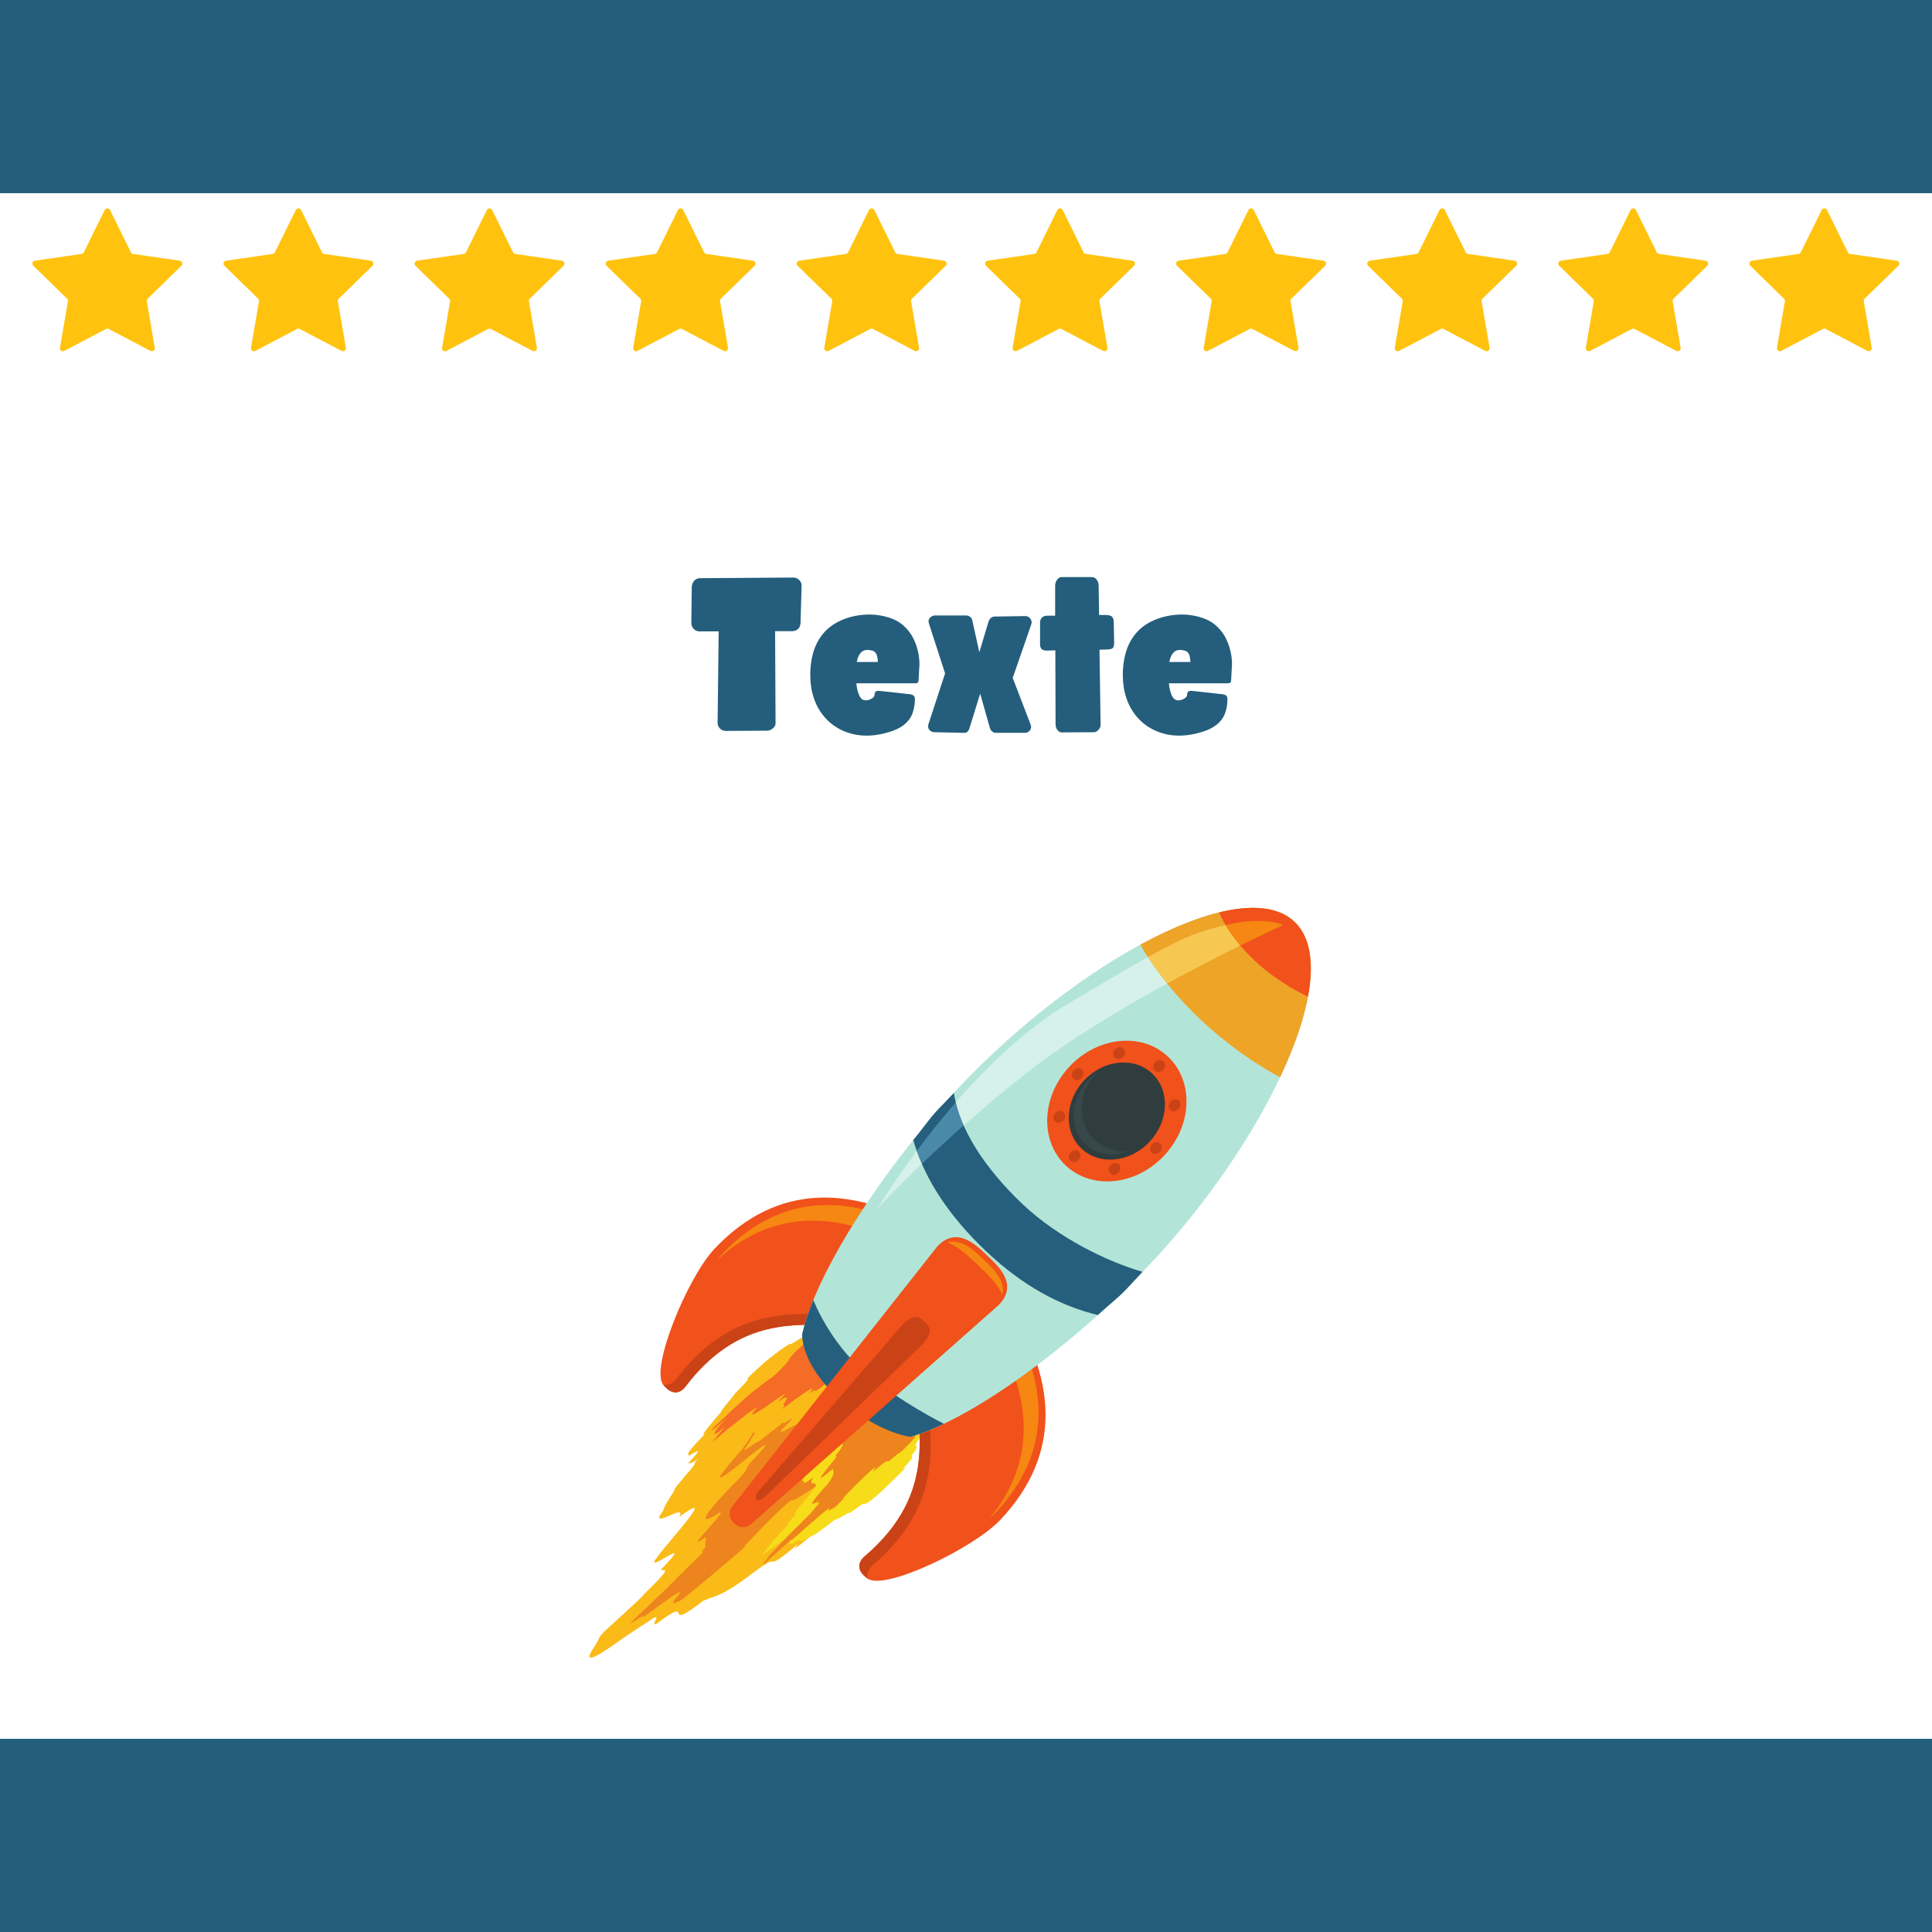 <svg version="1.2" preserveAspectRatio="xMidYMid meet" height="1080" viewBox="0 0 810 810" zoomAndPan="magnify" width="1080" xmlns:xlink="http://www.w3.org/1999/xlink" xmlns="http://www.w3.org/2000/svg"><defs><clipPath id="29b83a3967"><path d="M 0 0 L 810 0 L 810 81 L 0 81 Z M 0 0"></path></clipPath><clipPath id="6e4894cbfa"><path d="M 13.23 87 L 397 87 L 397 147.75 L 13.23 147.75 Z M 13.23 87"></path></clipPath><clipPath id="cbdf113c39"><path d="M 412.637 87 L 796.637 87 L 796.637 147.75 L 412.637 147.75 Z M 412.637 87"></path></clipPath><clipPath id="6f2d546aa0"><path d="M 0 729 L 810 729 L 810 810 L 0 810 Z M 0 729"></path></clipPath></defs><g id="226fcbe457"><rect style="fill:#ffffff;fill-opacity:1;stroke:none;" height="810" y="0" width="810" x="0"></rect><rect style="fill:#ffffff;fill-opacity:1;stroke:none;" height="810" y="0" width="810" x="0"></rect><path d="M 0 0 L 810 0 L 810 81 L 0 81 Z M 0 0" style="stroke:none;fill-rule:nonzero;fill:#245e7c;fill-opacity:1;"></path><g clip-path="url(#29b83a3967)" clip-rule="nonzero"><path transform="matrix(0.75,0,0,0.75,0,0)" d="M -0 -0 L 1080 -0 L 1080 108 L -0 108 Z M -0 -0" style="fill:none;stroke-width:2;stroke-linecap:butt;stroke-linejoin:miter;stroke:#245e7c;stroke-opacity:1;stroke-miterlimit:4;"></path></g><path d="M 350.348 634.77 C 346.152 638.707 328.605 654.035 334.781 647.184 C 317.836 661.41 329.641 648.863 315.492 659.617 C 301.891 669.871 300.48 668.656 294.891 671.098 C 276.152 685.523 292.527 667.797 275.391 680.664 C 271.754 682.594 279.117 674.531 271.91 679.77 C 267.109 682.812 262.133 686.07 255.719 690.688 C 245.109 697.906 246.117 694.805 249.344 690.129 C 252.301 685.703 249.488 687.48 256.109 681.492 C 262.555 675.656 273.266 665.738 269.305 669.016 C 282.992 655.883 278.398 658.719 276.953 658.203 C 293.727 641.082 268.129 662.094 275.738 652.566 C 281.348 644.863 301.574 623.578 284.617 636.109 C 288.949 629.234 271.078 642.523 278.031 633.336 C 278.367 631.613 280.715 628.09 282.758 624.891 C 281.555 624.664 292.809 613.148 291.121 613.508 C 293.199 610.445 306.867 596.898 301.855 600.492 C 298.953 602.168 312.816 588.676 304.371 595.645 C 310.328 588.781 306.848 591.074 307.938 589.977 C 327.242 572.238 322.137 577.277 326.48 574.168 C 331.727 570.242 334.527 569.004 339.621 566.074 C 342.973 566.445 357.617 558.117 364.652 557.793 C 371.688 557.465 377.309 559.488 381.211 563.609 C 385.113 567.73 386.809 573.438 386.062 580.406 C 385.309 587.363 382.117 595.586 376.238 604.758 C 372.918 611.598 359.68 625.98 350.348 634.77" style="stroke:none;fill-rule:nonzero;fill:#fabb18;fill-opacity:1;"></path><path d="M 366.125 604.602 C 365.176 605.676 359.238 609.879 347.184 619.387 C 339.086 625.281 331.922 630.059 332.324 628.801 C 331.688 628.496 325.102 634.461 311.832 648.508 C 314.098 647.207 310.734 649.992 297.852 660.867 C 292.832 665.008 283.453 672.973 284.707 671.16 C 282.719 672.301 281.207 672.918 282.941 670.543 C 290.484 662.094 275.168 674.328 269.496 678.117 C 271.652 674.766 255.211 688.695 272.078 673.051 C 281 664.602 281.469 663.766 288.719 656.691 C 300.672 645.336 290.59 653.992 295.844 648.602 C 295.227 647.969 296.156 645.68 295.832 644.375 C 283.781 653.75 309.371 628.656 300.117 635.219 C 294.863 638.133 292.598 638.234 304.113 625.746 C 316.879 613.125 311 617.48 314.645 613.172 C 322.477 605.027 323.41 603.184 314.793 610.059 C 292.902 628.043 303.867 616.137 310.77 608.055 C 315.523 601.93 315.82 599.988 317.777 596.727 C 324.785 588.871 334.945 578.332 329.598 582.18 C 324.41 586.152 343.27 568.805 340.496 571.664 C 340.551 571.938 350.977 563.25 350.934 564.5 C 357.66 560.785 363.859 559.109 369.059 559.09 C 374.262 559.07 378.465 560.707 381.215 563.617 C 385.336 567.969 387.625 572.547 385.848 578.867 C 384.07 585.188 378.238 593.262 366.125 604.602" style="stroke:none;fill-rule:nonzero;fill:#ee841e;fill-opacity:1;"></path><path d="M 322.715 569.375 C 320.793 570.832 313.258 577.73 313.473 577.824 C 312.688 578.82 316.371 575.996 308.32 584.031 C 307.523 585.457 302.141 591.238 302.129 592.207 C 298.148 596.789 293.73 601.859 295.246 601.527 C 286.043 610.965 288.941 609.383 288.91 610.395 C 293.016 607.637 294.523 607.172 288.691 613.242 C 288.586 614.098 291.523 612.883 293.875 610.559 C 298.926 605.766 293.262 611.137 296.969 608.285 C 295.516 610.125 302.055 604.984 305.75 602.656 C 304.84 604.52 306.352 604.398 309.551 602.855 C 310.641 603.23 316.047 599.801 316.594 600.828 C 314.629 603.383 314.922 603.883 312.832 606.559 C 309.402 610.445 315.91 605.281 317.559 604.523 C 317.852 605 330.688 594.035 328.543 596.695 C 329.027 596.957 336.758 590.59 327.574 599.598 C 326.207 602.121 332.973 597.078 333.305 597.656 C 336.488 595.633 339.414 593.598 339.852 593.492 C 347.609 586.816 345.398 588.945 347.703 586.715 C 350.5 584.027 351.922 582.352 353.543 580.281 C 360.02 571.984 361.316 564.949 358.164 560.512 C 356.586 558.289 354.094 557.004 350.82 556.781 C 347.535 556.559 343.949 556.965 338.746 559.457 C 336.973 559.941 331.125 564.301 331.176 563.457 C 329.598 564.105 325.477 567.25 322.715 569.375" style="stroke:none;fill-rule:nonzero;fill:#fabb18;fill-opacity:1;"></path><path d="M 338.137 562.617 C 335.289 565.023 335.941 564.348 333.016 567.156 C 333.457 566.797 332.043 568.312 330.711 569.789 C 332.176 568.852 329.039 572.422 325.863 575.551 C 322.344 578.941 328.125 573.453 323.164 577.879 C 323.328 577.488 320.785 579.445 316.164 583.074 C 314.535 584.234 309.859 588.457 307.031 591.082 C 302.641 595.176 295.289 602.207 299.121 598.801 C 299.828 598.34 294.66 603.496 305.074 594.043 C 299.547 599.762 300.305 599.66 299.355 601.117 C 300.16 600.914 299.754 601.785 303.488 598.539 C 304.859 597.57 300.312 602.188 300.371 602.496 C 297.008 606.02 299.852 603.723 305.242 599.043 C 307.758 597.066 309.383 595.949 313.348 592.645 C 314.816 591.691 316.906 590.16 317.352 590.199 C 312.535 595.633 317.457 591.953 319.949 590.59 C 321.598 589.523 324.516 587.273 326.109 586.273 C 327.102 585.844 331.996 581.738 326.055 587.84 C 330.504 584.668 330.492 585.695 328.77 588.324 C 327.574 589.957 329.984 588.188 328.375 590.195 C 326.621 592.348 334.258 585.645 334.27 586.117 C 338.617 582.992 342.73 580.055 339.242 584.227 C 343.719 580.887 339.117 586.051 346.66 579.711 C 343.793 582.973 350.188 577.23 351.84 575.715 C 353.301 574.367 354.512 573.02 355.488 571.699 C 359.387 566.402 359.527 561.504 357.152 558.773 C 355.367 556.727 353.414 555.457 350.504 555.809 C 347.594 556.164 344.004 557.887 338.137 562.617" style="stroke:none;fill-rule:nonzero;fill:#f46c25;fill-opacity:1;"></path><path d="M 372.211 622.75 C 365.93 628.816 363.133 630.75 361.996 630.594 C 362.672 629.324 355.797 635.18 355.859 634.277 C 354.508 634.734 350.766 637.402 350.043 637.109 C 344.488 641.457 339.73 644.992 339.543 644.117 C 334.316 648.078 336.504 644.895 334.258 645.988 C 326.684 651.137 335.852 640.258 328.238 645.84 C 325.094 648 321.332 650.836 319.5 651.934 C 321.055 649.785 324.754 645.352 326.543 643.242 C 333.27 636.391 327.281 641.59 334.129 634.336 C 331.293 636.391 333.773 633.215 338.422 627.863 C 346.977 617.883 337.242 625.125 340.996 619.34 C 335.094 623.922 337.953 620.07 336.133 620.738 C 340.242 615.699 335.52 619.168 340.633 613.246 C 342.316 609.609 346.52 603.762 343.008 605.82 C 341.027 606.418 345.504 601.309 348.484 598.414 C 355.316 591.789 361.973 586.52 362.781 587.75 C 367.211 585.496 371.242 584.512 374.719 584.645 C 378.188 584.781 381.098 586.039 383.285 588.281 C 384.375 589.398 385.219 590.695 385.789 592.145 C 388.18 591.848 384.48 597.297 386.691 596.93 C 386.262 599.102 384.996 601.93 385.887 602.508 C 381.582 608.082 386.117 604.984 383.273 608.758 C 380.109 612.84 385.949 608.059 378.301 615.98 C 380.676 614.27 380.586 614.676 372.211 622.75" style="stroke:none;fill-rule:nonzero;fill:#f7dc19;fill-opacity:1;"></path><path d="M 378.242 608.254 C 376.488 609.965 378.789 607.352 372.742 612.594 C 371.43 613.281 373.371 610.672 366.344 616.777 C 365.387 617.047 369.891 612.16 363.438 618.16 C 366.18 615.418 369.418 612.297 359.109 622.305 C 354.875 626.473 352.465 629.023 353.91 628.016 C 351.75 630.492 347.195 634.668 349.594 631.828 C 343.418 637.234 353.75 626.445 340.891 637.871 C 339.617 638.781 330.516 647.207 331.949 645.52 C 333.242 643.957 325.723 650.875 320.293 655.793 C 318.668 656.754 323.453 651.605 322.152 652.43 C 325.938 648.586 328.16 646.27 329.734 644.617 C 329.086 645.102 331.434 642.754 335.645 638.668 C 343.746 630.68 339.297 634.676 343.258 630.504 C 345.062 628.418 340.867 632.023 343.172 629.316 C 340.848 630.586 337.012 633.07 347.195 621.965 C 350.371 617.59 349.477 617 349.059 615.922 C 335.348 627.621 354.957 607.277 349.914 610.703 C 356.266 603.176 351.598 606.324 352.637 604.152 C 356.09 599.68 352.387 602.25 358.77 595.418 C 361.625 592.09 364.055 589.914 366.312 588.461 C 368.57 587.008 370.66 586.266 372.84 585.789 C 377.211 584.844 380.977 585.91 383.285 588.281 C 384.441 589.461 385.367 590.652 385.945 591.938 C 384.773 594.895 387.602 593.777 386.496 596.148 C 388.402 595.625 385.238 599.695 384.184 601.418 C 383.66 602.625 382.887 603.758 378.242 608.254" style="stroke:none;fill-rule:nonzero;fill:#ee841e;fill-opacity:1;"></path><path d="M 287.562 581.105 C 287.562 581.105 283.535 587.473 278.039 580.523 C 272.547 573.578 288.309 535.453 299.57 523.547 C 325.711 495.875 358.035 496.027 393.426 517.875 L 358.129 555.23 C 354.531 555.602 350.52 555.527 346.188 555.457 C 329.277 555.164 307.594 554.875 287.562 581.105" style="stroke:none;fill-rule:nonzero;fill:#f1511b;fill-opacity:1;"></path><path d="M 300.547 528.383 C 301.324 527.395 302.066 526.492 302.809 525.719 C 315.996 511.762 330.832 505.215 346.871 505.215 C 351.723 505.215 356.684 505.812 361.742 506.984 C 360.207 509.32 358.723 511.652 357.289 513.965 C 351.633 512.516 346.094 511.773 340.691 511.773 C 326.223 511.773 312.742 517.102 300.547 528.383" style="stroke:none;fill-rule:nonzero;fill:#f68712;fill-opacity:1;"></path><path d="M 283.809 577.793 C 309.766 543.902 338.059 552.414 356.305 550.625 L 362.777 550.316 L 358.129 555.23 C 340.477 557.051 312.723 548.16 287.562 581.105 C 287.562 581.105 283.535 587.473 278.039 580.523 L 277.938 580.363 C 281.461 581.465 283.809 577.793 283.809 577.793" style="stroke:none;fill-rule:nonzero;fill:#ca4316;fill-opacity:1;"></path><path d="M 362.68 652.359 C 362.68 652.359 356.559 656.738 363.781 661.855 C 371 666.973 408.141 649.117 419.391 637.203 C 445.535 609.539 443.625 577.203 419.914 542.996 L 384.609 580.352 C 383.762 598.105 394.137 625.387 362.68 652.359" style="stroke:none;fill-rule:nonzero;fill:#f1511b;fill-opacity:1;"></path><path d="M 414.75 636.707 C 429.355 619.035 432.512 599.496 425.922 578.844 C 428.152 577.277 430.387 575.664 432.641 573.996 C 439.012 595.645 434.551 616.043 417.289 634.309 C 416.555 635.086 415.699 635.887 414.75 636.707" style="stroke:none;fill-rule:nonzero;fill:#f68712;fill-opacity:1;"></path><path d="M 366.188 655.926 C 398.539 628.109 388.508 600.27 389.301 581.922 L 389.258 575.434 L 384.609 580.352 C 383.762 598.105 394.137 625.387 362.68 652.359 C 362.68 652.359 356.559 656.738 363.781 661.855 L 363.949 661.949 C 362.656 658.48 366.188 655.926 366.188 655.926" style="stroke:none;fill-rule:nonzero;fill:#ca4316;fill-opacity:1;"></path><path d="M 336.328 559.273 C 342.508 532.266 371.562 488.141 402.219 455.695 C 452.223 402.781 520.859 365.715 542.723 386.465 C 564.598 407.199 531.41 477.891 481.406 530.805 C 450.742 563.242 408.355 594.727 381.777 602.387 L 336.328 559.273" style="stroke:none;fill-rule:nonzero;fill:#b2e5d8;fill-opacity:1;"></path><path d="M 395.734 596.914 C 390.754 599.289 386.059 601.152 381.777 602.387 C 381.777 602.387 368.047 601.023 351.684 586.242 C 335.32 571.469 336.328 559.273 336.328 559.273 C 337.316 554.926 338.922 550.125 341.008 545.008 C 341.008 545.008 347.652 562.668 362.777 575.434 C 377.906 588.203 395.734 596.914 395.734 596.914" style="stroke:none;fill-rule:nonzero;fill:#255f7d;fill-opacity:1;"></path><path d="M 478.086 396.047 C 506.297 380.73 531.109 375.441 542.723 386.465 C 554.344 397.48 550.422 422.59 536.699 451.645 C 536.699 451.645 520.008 443.285 502.969 427.129 C 485.922 410.953 478.086 396.047 478.086 396.047" style="stroke:none;fill-rule:nonzero;fill:#eea427;fill-opacity:1;"></path><path d="M 511.148 382.527 C 524.828 379.176 535.992 380.074 542.723 386.465 C 549.457 392.84 550.961 403.965 548.383 417.84 C 548.383 417.84 536.391 412.602 525.516 402.281 C 514.629 391.961 511.148 382.527 511.148 382.527" style="stroke:none;fill-rule:nonzero;fill:#f1511b;fill-opacity:1;"></path><path d="M 307.629 630.777 C 307.629 630.777 303.707 634.781 307.77 638.641 C 311.836 642.496 315.613 638.363 315.613 638.363 L 418.816 547.051 C 427.039 538.355 418.535 530.809 413.871 526.371 C 409.195 521.945 401.203 513.852 392.992 522.547 L 307.629 630.777" style="stroke:none;fill-rule:nonzero;fill:#f1511b;fill-opacity:1;"></path><path d="M 420.207 542.812 C 418.148 537.984 413.336 533.57 410.035 530.434 C 406.723 527.293 402.059 522.715 397.137 520.922 C 397.973 520.668 398.801 520.555 399.613 520.555 C 404.711 520.555 409.266 525.074 412.344 527.992 C 415.898 531.375 421.719 536.625 420.207 542.812" style="stroke:none;fill-rule:nonzero;fill:#f68712;fill-opacity:1;"></path><path d="M 446.801 488.625 C 457.742 498.957 476.215 497.113 488.055 484.516 C 499.906 471.926 500.633 453.34 489.68 443.012 C 478.742 432.676 460.266 434.52 448.422 447.117 C 436.578 459.711 435.855 478.305 446.801 488.625" style="stroke:none;fill-rule:nonzero;fill:#f1511b;fill-opacity:1;"></path><path d="M 453.434 481.562 C 460.992 488.691 473.742 487.422 481.918 478.727 C 490.09 470.031 490.602 457.203 483.043 450.074 C 475.484 442.949 462.734 444.215 454.562 452.906 C 446.391 461.602 445.883 474.43 453.434 481.562" style="stroke:none;fill-rule:nonzero;fill:#2f3d3f;fill-opacity:1;"></path><path d="M 456.082 452.98 C 457.305 451.68 458.645 450.578 460.047 449.637 C 459.773 449.902 459.492 450.152 459.227 450.434 C 451.605 458.539 451.527 470.863 459.051 477.961 C 462.91 481.605 468.023 483.152 473.109 482.707 C 466.754 485.082 459.785 484.176 455.031 479.688 C 447.992 473.039 448.461 461.09 456.082 452.98" style="stroke:none;fill-rule:nonzero;fill:#37474a;fill-opacity:1;"></path><path d="M 450.023 452.262 C 450.941 453.137 452.508 452.98 453.508 451.918 C 454.508 450.848 454.574 449.285 453.641 448.402 C 452.727 447.535 451.16 447.684 450.16 448.754 C 449.16 449.816 449.09 451.391 450.023 452.262" style="stroke:none;fill-rule:nonzero;fill:#ca4316;fill-opacity:1;"></path><path d="M 482.832 483.227 C 483.758 484.102 485.324 483.949 486.324 482.879 C 487.324 481.812 487.387 480.246 486.457 479.371 C 485.539 478.5 483.973 478.652 482.969 479.719 C 481.973 480.781 481.91 482.355 482.832 483.227" style="stroke:none;fill-rule:nonzero;fill:#ca4316;fill-opacity:1;"></path><path d="M 484.316 445.352 C 483.316 446.418 483.254 447.992 484.176 448.863 C 485.105 449.738 486.664 449.582 487.672 448.52 C 488.676 447.453 488.73 445.883 487.805 445.008 C 486.883 444.137 485.324 444.289 484.316 445.352" style="stroke:none;fill-rule:nonzero;fill:#ca4316;fill-opacity:1;"></path><path d="M 448.809 483.121 C 447.816 484.184 447.75 485.754 448.672 486.625 C 449.602 487.504 451.16 487.34 452.156 486.285 C 453.164 485.215 453.227 483.648 452.297 482.777 C 451.371 481.895 449.82 482.055 448.809 483.121" style="stroke:none;fill-rule:nonzero;fill:#ca4316;fill-opacity:1;"></path><path d="M 466.727 441.762 C 466.68 443.129 467.738 444.137 469.094 444.004 C 470.453 443.863 471.605 442.645 471.66 441.273 C 471.715 439.898 470.648 438.902 469.293 439.039 C 467.926 439.172 466.777 440.391 466.727 441.762" style="stroke:none;fill-rule:nonzero;fill:#ca4316;fill-opacity:1;"></path><path d="M 464.824 490.367 C 464.766 491.73 465.832 492.738 467.191 492.598 C 468.551 492.461 469.707 491.242 469.754 489.875 C 469.809 488.496 468.746 487.504 467.387 487.629 C 466.02 487.77 464.875 488.984 464.824 490.367" style="stroke:none;fill-rule:nonzero;fill:#ca4316;fill-opacity:1;"></path><path d="M 492.496 460.934 C 491.133 461.066 489.98 462.297 489.926 463.66 C 489.875 465.027 490.938 466.031 492.297 465.891 C 493.66 465.766 494.809 464.539 494.867 463.168 C 494.918 461.797 493.852 460.793 492.496 460.934" style="stroke:none;fill-rule:nonzero;fill:#ca4316;fill-opacity:1;"></path><path d="M 444.184 465.738 C 442.82 465.875 441.672 467.098 441.617 468.469 C 441.566 469.836 442.633 470.832 443.988 470.703 C 445.355 470.566 446.5 469.348 446.555 467.977 C 446.605 466.602 445.543 465.605 444.184 465.738" style="stroke:none;fill-rule:nonzero;fill:#ca4316;fill-opacity:1;"></path><path d="M 399.953 458.207 C 402.125 473.656 413.434 490.348 428.637 504.766 C 443.84 519.184 464.82 529.18 479.023 533.211 C 477.445 534.945 473.805 538.844 472.168 540.578 C 468.562 544.398 464.215 547.574 460.316 551.328 C 444.348 547.543 428.52 538.902 413.426 524.586 C 398.328 510.266 387.723 494.75 382.867 477.961 C 386.406 473.863 389.363 469.293 392.973 465.465 C 394.621 463.73 398.301 459.879 399.953 458.207" style="stroke:none;fill-rule:nonzero;fill:#255f7d;fill-opacity:1;"></path><path d="M 318.422 624.727 C 318.422 624.727 315.844 627.414 317.184 628.684 C 318.52 629.953 321.051 627.227 321.051 627.227 L 386.617 563.754 C 392.074 557.977 389.188 555.582 387.648 554.113 C 386.105 552.664 383.559 549.902 378.105 555.68 L 318.422 624.727" style="stroke:none;fill-rule:nonzero;fill:#ca4316;fill-opacity:1;"></path><path d="M 367.758 506.879 C 367.758 506.879 373.938 496.527 384.348 482.551 C 384.992 484.363 385.711 486.16 386.488 487.945 C 374.418 499.48 367.758 506.879 367.758 506.879 M 404.012 471.863 C 402.578 468.617 401.457 465.375 400.703 462.18 C 413.957 446.93 430.305 431.102 448.02 420.645 C 462.902 411.859 473.328 405.719 481.25 401.289 C 483.098 404.133 485.773 407.961 489.316 412.348 C 469.668 423.094 447.715 436.242 430.945 449.426 C 420.918 457.312 411.895 464.91 404.012 471.863" style="stroke:none;fill-rule:nonzero;fill:#d5f1ea;fill-opacity:1;"></path><path d="M 489.316 412.348 C 485.773 407.961 483.098 404.133 481.25 401.289 C 496.984 392.492 502.793 390.441 513.828 387.832 C 515.219 390.188 517.219 393.16 519.98 396.426 C 511.547 400.59 500.824 406.055 489.316 412.348" style="stroke:none;fill-rule:nonzero;fill:#f6c852;fill-opacity:1;"></path><path d="M 519.98 396.426 C 517.219 393.16 515.219 390.188 513.828 387.832 C 519.363 386.531 523.883 386.094 527.461 386.094 C 534.605 386.094 537.949 387.832 537.949 387.832 C 537.949 387.832 530.875 391.043 519.98 396.426" style="stroke:none;fill-rule:nonzero;fill:#f68712;fill-opacity:1;"></path><path d="M 386.488 487.945 C 385.711 486.16 384.992 484.363 384.348 482.551 C 389.008 476.285 394.52 469.297 400.703 462.18 C 401.457 465.375 402.578 468.617 404.012 471.863 C 397.316 477.77 391.449 483.207 386.488 487.945" style="stroke:none;fill-rule:nonzero;fill:#4b89a9;fill-opacity:1;"></path><g clip-path="url(#6e4894cbfa)" clip-rule="nonzero"><path d="M 76.055 111.434 L 61.91 125.223 C 61.617 125.512 61.48 125.922 61.551 126.328 L 64.891 145.801 C 65.066 146.82 63.992 147.602 63.078 147.117 L 45.594 137.926 C 45.23 137.734 44.797 137.734 44.43 137.926 L 26.949 147.117 C 26.031 147.598 24.961 146.82 25.137 145.801 L 28.477 126.328 C 28.543 125.922 28.41 125.512 28.117 125.223 L 13.969 111.434 C 13.227 110.711 13.637 109.449 14.664 109.301 L 34.207 106.461 C 34.617 106.402 34.969 106.148 35.148 105.777 L 43.891 88.062 C 44.352 87.133 45.676 87.133 46.133 88.062 L 54.875 105.777 C 55.055 106.148 55.41 106.402 55.816 106.461 L 75.363 109.301 C 76.387 109.449 76.797 110.711 76.055 111.434 Z M 155.469 109.301 L 135.926 106.461 C 135.516 106.402 135.164 106.148 134.984 105.777 L 126.242 88.062 C 125.785 87.133 124.461 87.133 124 88.062 L 115.258 105.777 C 115.078 106.148 114.727 106.402 114.316 106.461 L 94.773 109.301 C 93.746 109.449 93.336 110.711 94.078 111.434 L 108.223 125.223 C 108.516 125.512 108.652 125.922 108.582 126.328 L 105.242 145.801 C 105.066 146.82 106.141 147.602 107.055 147.117 L 124.539 137.926 C 124.902 137.734 125.336 137.734 125.703 137.926 L 143.184 147.117 C 144.102 147.598 145.172 146.82 144.996 145.801 L 141.656 126.328 C 141.59 125.922 141.723 125.512 142.016 125.223 L 156.16 111.434 C 156.902 110.711 156.492 109.449 155.469 109.301 Z M 235.582 109.301 L 216.035 106.461 C 215.629 106.402 215.273 106.148 215.094 105.777 L 206.352 88.062 C 205.895 87.133 204.57 87.133 204.109 88.062 L 195.367 105.777 C 195.188 106.148 194.836 106.402 194.426 106.461 L 174.883 109.301 C 173.855 109.449 173.445 110.711 174.188 111.434 L 188.332 125.223 C 188.625 125.512 188.762 125.922 188.691 126.328 L 185.352 145.801 C 185.176 146.82 186.25 147.602 187.164 147.117 L 204.648 137.926 C 205.012 137.734 205.445 137.734 205.812 137.926 L 223.293 147.117 C 224.211 147.598 225.281 146.82 225.105 145.801 L 221.766 126.328 C 221.699 125.922 221.832 125.512 222.125 125.223 L 236.27 111.434 C 237.012 110.711 236.602 109.449 235.578 109.301 Z M 315.691 109.301 L 296.145 106.461 C 295.738 106.402 295.387 106.148 295.203 105.777 L 286.461 88.062 C 286.004 87.133 284.68 87.133 284.219 88.062 L 275.48 105.777 C 275.297 106.148 274.945 106.402 274.539 106.461 L 254.992 109.301 C 253.965 109.449 253.559 110.711 254.301 111.434 L 268.441 125.223 C 268.738 125.512 268.871 125.922 268.801 126.328 L 265.461 145.801 C 265.289 146.82 266.359 147.602 267.277 147.117 L 284.758 137.926 C 285.121 137.734 285.559 137.734 285.922 137.926 L 303.402 147.117 C 304.32 147.598 305.391 146.82 305.219 145.801 L 301.879 126.328 C 301.809 125.922 301.941 125.512 302.238 125.223 L 316.379 111.434 C 317.121 110.711 316.715 109.449 315.688 109.301 Z M 396.496 111.434 C 397.234 110.711 396.828 109.449 395.801 109.301 L 376.254 106.461 C 375.848 106.402 375.496 106.148 375.312 105.777 L 366.574 88.062 C 366.113 87.133 364.789 87.133 364.332 88.062 L 355.59 105.777 C 355.406 106.148 355.055 106.402 354.648 106.461 L 335.102 109.301 C 334.078 109.449 333.668 110.711 334.41 111.434 L 348.555 125.223 C 348.848 125.512 348.98 125.922 348.914 126.328 L 345.574 145.801 C 345.398 146.82 346.469 147.602 347.387 147.117 L 364.867 137.926 C 365.234 137.734 365.668 137.734 366.031 137.926 L 383.516 147.117 C 384.43 147.598 385.504 146.82 385.328 145.801 L 381.988 126.328 C 381.918 125.922 382.055 125.512 382.348 125.223 L 396.492 111.434 Z M 396.496 111.434" style="stroke:none;fill-rule:nonzero;fill:#ffc30f;fill-opacity:1;"></path></g><g clip-path="url(#cbdf113c39)" clip-rule="nonzero"><path d="M 475.457 111.434 L 461.316 125.223 C 461.02 125.512 460.887 125.922 460.957 126.328 L 464.297 145.801 C 464.473 146.82 463.398 147.602 462.484 147.117 L 445 137.926 C 444.637 137.734 444.199 137.734 443.836 137.926 L 426.355 147.117 C 425.438 147.598 424.367 146.82 424.543 145.801 L 427.879 126.328 C 427.949 125.922 427.816 125.512 427.52 125.223 L 413.375 111.434 C 412.633 110.711 413.043 109.449 414.066 109.301 L 433.613 106.461 C 434.02 106.402 434.375 106.148 434.555 105.777 L 443.297 88.062 C 443.754 87.133 445.082 87.133 445.539 88.062 L 454.281 105.777 C 454.461 106.148 454.812 106.402 455.223 106.461 L 474.77 109.301 C 475.793 109.449 476.203 110.711 475.461 111.434 Z M 554.875 109.301 L 535.328 106.461 C 534.922 106.402 534.57 106.148 534.387 105.777 L 525.648 88.062 C 525.191 87.133 523.863 87.133 523.406 88.062 L 514.664 105.777 C 514.484 106.148 514.129 106.402 513.723 106.461 L 494.176 109.301 C 493.152 109.449 492.742 110.711 493.484 111.434 L 507.629 125.223 C 507.922 125.512 508.059 125.922 507.988 126.328 L 504.648 145.801 C 504.473 146.82 505.547 147.602 506.461 147.117 L 523.945 137.926 C 524.309 137.734 524.742 137.734 525.105 137.926 L 542.59 147.117 C 543.508 147.598 544.578 146.82 544.402 145.801 L 541.062 126.328 C 540.992 125.922 541.129 125.512 541.422 125.223 L 555.566 111.434 C 556.309 110.711 555.898 109.449 554.875 109.301 Z M 634.988 109.301 L 615.441 106.461 C 615.035 106.402 614.68 106.148 614.5 105.777 L 605.758 88.062 C 605.301 87.133 603.973 87.133 603.516 88.062 L 594.773 105.777 C 594.594 106.148 594.238 106.402 593.832 106.461 L 574.285 109.301 C 573.262 109.449 572.852 110.711 573.594 111.434 L 587.738 125.223 C 588.031 125.512 588.168 125.922 588.098 126.328 L 584.758 145.801 C 584.582 146.82 585.656 147.602 586.57 147.117 L 604.055 137.926 C 604.418 137.734 604.852 137.734 605.215 137.926 L 622.699 147.117 C 623.617 147.598 624.688 146.82 624.512 145.801 L 621.172 126.328 C 621.102 125.922 621.238 125.512 621.531 125.223 L 635.676 111.434 C 636.418 110.711 636.008 109.449 634.984 109.301 Z M 715.098 109.301 L 695.551 106.461 C 695.145 106.402 694.793 106.148 694.609 105.777 L 685.867 88.062 C 685.41 87.133 684.086 87.133 683.625 88.062 L 674.887 105.777 C 674.703 106.148 674.352 106.402 673.945 106.461 L 654.398 109.301 C 653.371 109.449 652.961 110.711 653.707 111.434 L 667.848 125.223 C 668.145 125.512 668.277 125.922 668.207 126.328 L 664.867 145.801 C 664.691 146.82 665.766 147.602 666.68 147.117 L 684.164 137.926 C 684.527 137.734 684.965 137.734 685.328 137.926 L 702.809 147.117 C 703.727 147.598 704.797 146.82 704.621 145.801 L 701.285 126.328 C 701.215 125.922 701.348 125.512 701.645 125.223 L 715.785 111.434 C 716.527 110.711 716.117 109.449 715.094 109.301 Z M 795.898 111.434 C 796.641 110.711 796.234 109.449 795.207 109.301 L 775.66 106.461 C 775.254 106.402 774.902 106.148 774.719 105.777 L 765.98 88.062 C 765.52 87.133 764.195 87.133 763.738 88.062 L 754.996 105.777 C 754.812 106.148 754.461 106.402 754.055 106.461 L 734.508 109.301 C 733.484 109.449 733.074 110.711 733.816 111.434 L 747.957 125.223 C 748.254 125.512 748.387 125.922 748.316 126.328 L 744.98 145.801 C 744.805 146.82 745.875 147.602 746.793 147.117 L 764.273 137.926 C 764.637 137.734 765.074 137.734 765.438 137.926 L 782.922 147.117 C 783.836 147.598 784.91 146.82 784.734 145.801 L 781.395 126.328 C 781.324 125.922 781.457 125.512 781.754 125.223 Z M 795.898 111.434" style="stroke:none;fill-rule:nonzero;fill:#ffc30f;fill-opacity:1;"></path></g><g style="fill:#245e7c;fill-opacity:1;"><g transform="translate(289.84, 306.435)"><path d="M 14.453 0 C 13.484 0 12.672 -0.332 12.016 -1 C 11.348 -1.656 11.016 -2.492 11.016 -3.516 L 11.469 -41.719 L 3.609 -41.719 C 2.648 -41.664 1.805 -41.984 1.078 -42.672 C 0.359 -43.367 0 -44.227 0 -45.25 L 0.188 -60.516 C 0.301 -61.535 0.672 -62.375 1.297 -63.031 C 1.93 -63.695 2.734 -64.031 3.703 -64.031 L 42.719 -64.297 C 43.738 -64.297 44.594 -63.938 45.281 -63.219 C 45.977 -62.5 46.297 -61.625 46.234 -60.594 L 45.781 -45.156 C 45.602 -43.102 44.492 -41.988 42.453 -41.812 L 35.125 -41.812 L 35.312 -3.703 C 35.438 -2.68 35.102 -1.836 34.312 -1.172 C 33.531 -0.453 32.691 -0.094 31.797 -0.094 Z M 14.453 0" style="stroke:none"></path></g></g><g style="fill:#245e7c;fill-opacity:1;"><g transform="translate(339.69, 306.435)"><path d="M 30.531 1.172 C 25.469 2.316 20.828 2.254 16.609 0.984 C 12.398 -0.273 8.895 -2.5 6.094 -5.688 C 3.289 -8.875 1.441 -12.789 0.547 -17.438 C -0.18 -21.645 -0.156 -25.883 0.625 -30.156 C 1.414 -34.438 3.07 -38.051 5.594 -41 C 7.52 -43.227 9.926 -44.988 12.812 -46.281 C 15.707 -47.582 18.812 -48.379 22.125 -48.672 C 25.438 -48.973 28.66 -48.703 31.797 -47.859 C 34.805 -47.078 37.258 -45.828 39.156 -44.109 C 41.051 -42.398 42.492 -40.461 43.484 -38.297 C 44.473 -36.129 45.133 -33.988 45.469 -31.875 C 45.801 -29.77 45.879 -27.938 45.703 -26.375 L 45.422 -21.219 C 45.422 -20.375 45 -19.953 44.156 -19.953 L 19.328 -19.953 C 19.566 -17.43 20.109 -15.492 20.953 -14.141 C 21.797 -12.785 23.18 -12.469 25.109 -13.188 C 25.953 -13.602 26.477 -13.977 26.688 -14.312 C 26.895 -14.645 27 -15.02 27 -15.438 C 27.062 -16.164 27.348 -16.586 27.859 -16.703 C 28.367 -16.828 29.016 -16.828 29.797 -16.703 L 41.266 -15.438 C 42.109 -15.383 42.754 -15.207 43.203 -14.906 C 43.66 -14.602 43.891 -14.086 43.891 -13.359 C 43.891 -11.141 43.523 -9.078 42.797 -7.172 C 42.078 -5.273 40.754 -3.617 38.828 -2.203 C 36.898 -0.797 34.133 0.328 30.531 1.172 Z M 19.5 -28.906 L 28.359 -28.906 C 28.359 -29.562 28.25 -30.383 28.031 -31.375 C 27.82 -32.375 27.301 -33.082 26.469 -33.5 C 24.414 -34.164 22.848 -34.094 21.766 -33.281 C 20.68 -32.469 19.926 -31.008 19.5 -28.906 Z M 19.5 -28.906" style="stroke:none"></path></g></g><g style="fill:#245e7c;fill-opacity:1;"><g transform="translate(389.088, 306.435)"><path d="M 2.625 0.547 C 1.832 0.547 1.148 0.227 0.578 -0.406 C 0.016 -1.039 -0.113 -1.867 0.188 -2.891 L 7.141 -24.109 L 0.359 -45.062 C 0.055 -46.031 0.207 -46.828 0.812 -47.453 C 1.414 -48.086 2.141 -48.406 2.984 -48.406 L 15.984 -48.406 C 16.648 -48.406 17.238 -48.176 17.75 -47.719 C 18.258 -47.27 18.547 -46.719 18.609 -46.062 L 21.5 -32.969 L 25.375 -45.875 C 25.852 -47.258 26.758 -47.953 28.094 -47.953 L 40.734 -48.141 C 41.691 -48.141 42.426 -47.758 42.938 -47 C 43.457 -46.25 43.566 -45.453 43.266 -44.609 L 35.5 -22.219 L 42.984 -2.703 C 43.348 -1.742 43.258 -0.914 42.719 -0.219 C 42.176 0.469 41.453 0.812 40.547 0.812 L 28.453 0.812 C 27.848 0.812 27.316 0.613 26.859 0.219 C 26.41 -0.164 26.098 -0.66 25.922 -1.266 L 21.859 -15.625 L 17.344 -1.078 C 16.914 0.359 16.039 0.988 14.719 0.812 Z M 2.625 0.547" style="stroke:none"></path></g></g><g style="fill:#245e7c;fill-opacity:1;"><g transform="translate(436.048, 306.435)"><path d="M 9.125 0.625 C 8.395 0.625 7.789 0.297 7.312 -0.359 C 6.77 -1.023 6.5 -1.898 6.5 -2.984 L 6.406 -33.781 L 3.156 -33.688 C 1.895 -33.625 1.051 -33.848 0.625 -34.359 C 0.207 -34.867 0 -35.488 0 -36.219 L 0 -45.422 C 0 -46.266 0.254 -46.957 0.766 -47.5 C 1.273 -48.039 2.07 -48.312 3.156 -48.312 L 6.328 -48.312 L 6.328 -60.875 C 6.328 -61.77 6.598 -62.613 7.141 -63.406 C 7.68 -64.125 8.312 -64.484 9.031 -64.484 L 21.766 -64.484 C 22.547 -64.484 23.207 -64.125 23.75 -63.406 C 24.289 -62.676 24.562 -61.832 24.562 -60.875 L 24.75 -48.594 L 27.547 -48.594 C 28.93 -48.594 29.832 -48.32 30.25 -47.781 C 30.676 -47.238 30.891 -46.602 30.891 -45.875 L 31.062 -36.75 C 31.062 -36.031 30.926 -35.43 30.656 -34.953 C 30.383 -34.473 29.617 -34.203 28.359 -34.141 L 24.922 -34.047 L 25.375 -3.156 C 25.5 -2.133 25.227 -1.266 24.562 -0.547 C 23.957 0.18 23.328 0.547 22.672 0.547 Z M 9.125 0.625" style="stroke:none"></path></g></g><g style="fill:#245e7c;fill-opacity:1;"><g transform="translate(470.726, 306.435)"><path d="M 30.531 1.172 C 25.469 2.316 20.828 2.254 16.609 0.984 C 12.398 -0.273 8.895 -2.5 6.094 -5.688 C 3.289 -8.875 1.441 -12.789 0.547 -17.438 C -0.18 -21.645 -0.156 -25.883 0.625 -30.156 C 1.414 -34.438 3.07 -38.051 5.594 -41 C 7.52 -43.227 9.926 -44.988 12.812 -46.281 C 15.707 -47.582 18.812 -48.379 22.125 -48.672 C 25.438 -48.973 28.66 -48.703 31.797 -47.859 C 34.805 -47.078 37.258 -45.828 39.156 -44.109 C 41.051 -42.398 42.492 -40.461 43.484 -38.297 C 44.473 -36.129 45.133 -33.988 45.469 -31.875 C 45.801 -29.77 45.879 -27.938 45.703 -26.375 L 45.422 -21.219 C 45.422 -20.375 45 -19.953 44.156 -19.953 L 19.328 -19.953 C 19.566 -17.43 20.109 -15.492 20.953 -14.141 C 21.797 -12.785 23.18 -12.469 25.109 -13.188 C 25.953 -13.602 26.477 -13.977 26.688 -14.312 C 26.895 -14.645 27 -15.02 27 -15.438 C 27.062 -16.164 27.348 -16.586 27.859 -16.703 C 28.367 -16.828 29.016 -16.828 29.797 -16.703 L 41.266 -15.438 C 42.109 -15.383 42.754 -15.207 43.203 -14.906 C 43.66 -14.602 43.891 -14.086 43.891 -13.359 C 43.891 -11.141 43.523 -9.078 42.797 -7.172 C 42.078 -5.273 40.754 -3.617 38.828 -2.203 C 36.898 -0.797 34.133 0.328 30.531 1.172 Z M 19.5 -28.906 L 28.359 -28.906 C 28.359 -29.562 28.25 -30.383 28.031 -31.375 C 27.82 -32.375 27.301 -33.082 26.469 -33.5 C 24.414 -34.164 22.848 -34.094 21.766 -33.281 C 20.68 -32.469 19.926 -31.008 19.5 -28.906 Z M 19.5 -28.906" style="stroke:none"></path></g></g><path d="M 0 729 L 810 729 L 810 810 L 0 810 Z M 0 729" style="stroke:none;fill-rule:nonzero;fill:#245e7c;fill-opacity:1;"></path><g clip-path="url(#6f2d546aa0)" clip-rule="nonzero"><path transform="matrix(0.75,0,0,0.75,0,729)" d="M -0 0 L 1080 0 L 1080 108 L -0 108 Z M -0 0" style="fill:none;stroke-width:2;stroke-linecap:butt;stroke-linejoin:miter;stroke:#245e7c;stroke-opacity:1;stroke-miterlimit:4;"></path></g></g></svg>
